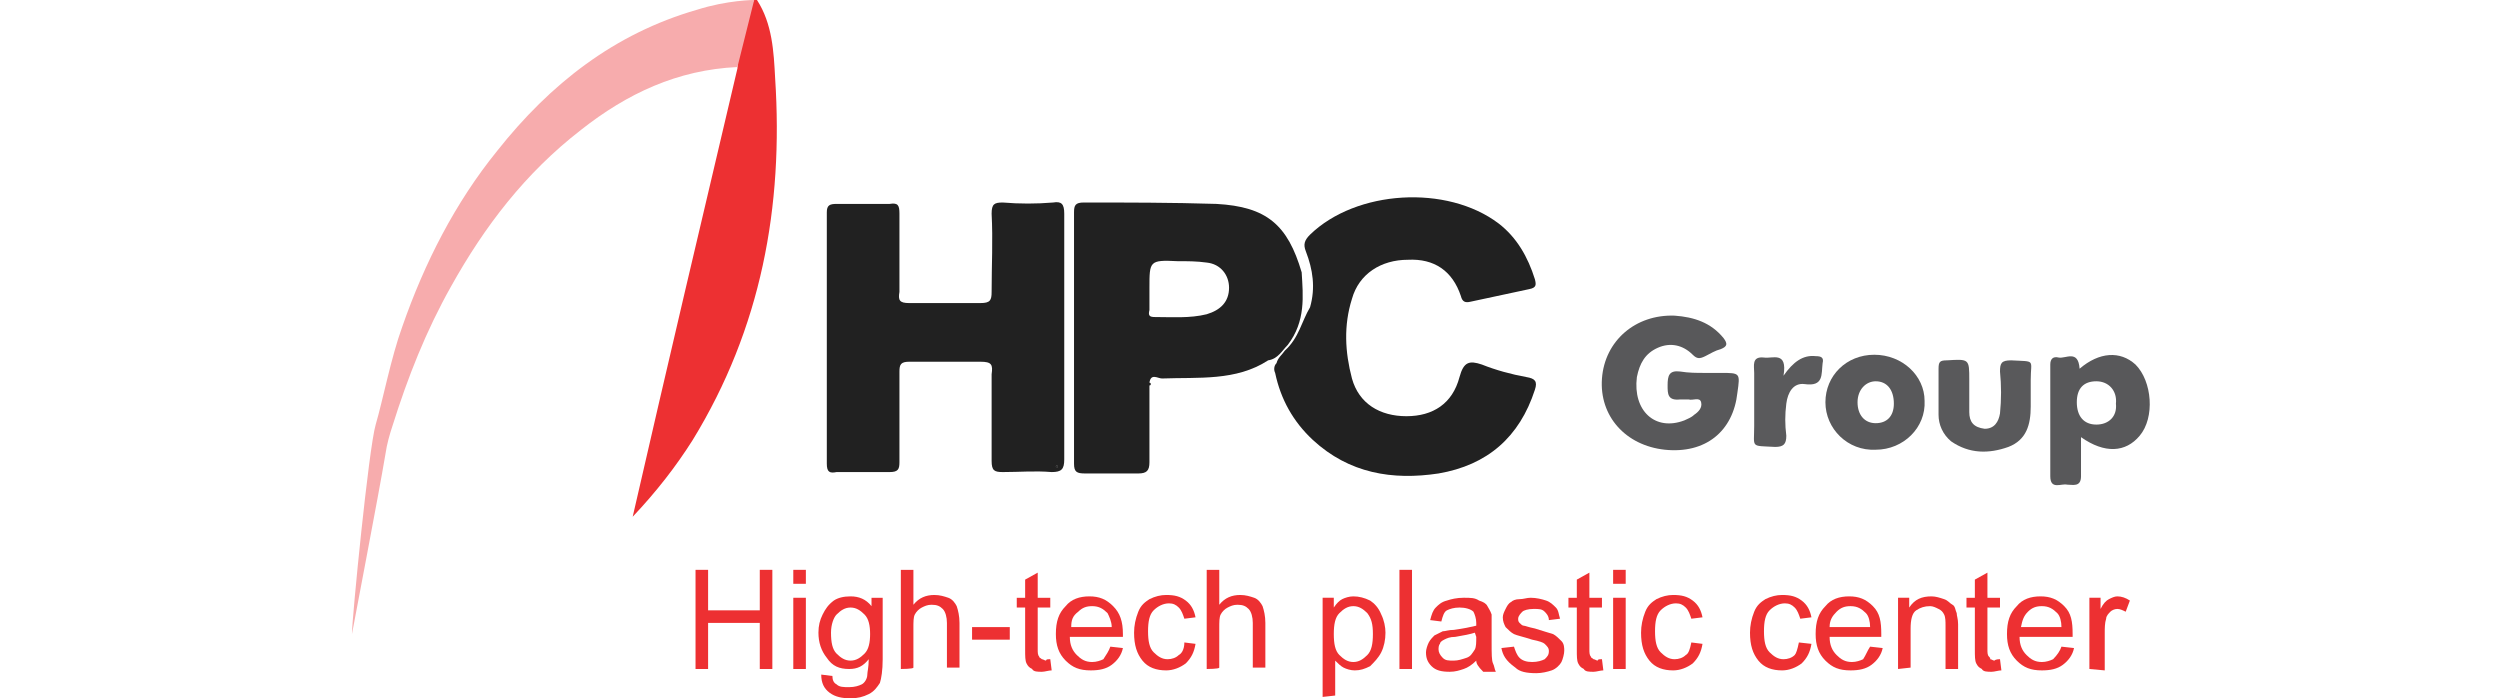 <?xml version="1.0" encoding="utf-8"?>
<!-- Generator: Adobe Illustrator 25.4.1, SVG Export Plug-In . SVG Version: 6.00 Build 0)  -->
<svg version="1.1" id="Layer_1" xmlns="http://www.w3.org/2000/svg" xmlns:xlink="http://www.w3.org/1999/xlink" x="0px" y="0px"
	 viewBox="0 0 179 50" style="enable-background:new 0 0 179 50;" xml:space="preserve">
<style type="text/css">
	.st0{fill:#ED3032;}
	.st1{fill:#212121;}
	.st2{fill:#58585A;}
	.st3{fill:#59595B;}
	.st4{fill:#5A5A5C;}
	.st5{fill:#F7ACAD;}
</style>
<g>
	<g>
		<path class="st0" d="M54.2,0c1.1,1.7,1.2,3.7,1.3,5.6c0.6,9.2-1,17.9-5.9,25.9c-1.2,1.9-2.6,3.7-4.3,5.5c2.5-10.9,5-21.5,7.5-32.1
			C52.9,3.1,53.1,1.5,54,0C54,0,54.1,0,54.2,0z"/>
		<path class="st1" d="M76.2,24.2c0-3,0-5.9,0-8.9c0-0.7-0.2-0.9-0.8-0.8c-1.2,0.1-2.4,0.1-3.6,0c-0.6,0-0.8,0.1-0.8,0.8
			c0.1,1.9,0,3.7,0,5.6c0,0.6-0.1,0.8-0.8,0.8c-1.7,0-3.4,0-5.1,0c-0.7,0-0.8-0.2-0.7-0.8c0-1.9,0-3.7,0-5.6c0-0.6-0.1-0.8-0.7-0.7
			c-1.3,0-2.5,0-3.8,0c-0.5,0-0.7,0.1-0.7,0.6c0,6,0,12,0,18c0,0.6,0.2,0.7,0.7,0.6c1.3,0,2.5,0,3.8,0c0.6,0,0.7-0.2,0.7-0.7
			c0-2.2,0-4.3,0-6.5c0-0.5,0.1-0.7,0.7-0.7c1.7,0,3.4,0,5.1,0c0.8,0,0.9,0.2,0.8,0.9c0,2.1,0,4.1,0,6.2c0,0.7,0.2,0.8,0.8,0.8
			c1.2,0,2.3-0.1,3.5,0c0.7,0,0.9-0.2,0.9-0.9C76.2,30,76.2,27.1,76.2,24.2z M75.7,33.5c-0.1,0-0.1-0.1-0.1-0.1s0.1-0.1,0.1-0.1
			V33.5z"/>
		<path class="st1" d="M75.7,33.3v0.2C75.6,33.5,75.6,33.4,75.7,33.3C75.6,33.3,75.6,33.3,75.7,33.3z"/>
		<path class="st1" d="M93.2,19.5c-1-3.4-2.5-4.7-6.1-4.9c-3.2-0.1-6.4-0.1-9.5-0.1c-0.6,0-0.7,0.2-0.7,0.7c0,6,0,12,0,18
			c0,0.6,0.2,0.7,0.8,0.7c1.3,0,2.6,0,3.8,0c0.6,0,0.8-0.2,0.8-0.8c0-1.8,0-3.7,0-5.5c0,0,0.1,0,0.1-0.1c0,0,0-0.1-0.1-0.1
			c0.1-0.7,0.6-0.3,0.9-0.3c2.6-0.1,5.3,0.2,7.6-1.3c0.7-0.1,1-0.7,1.4-1.1C93.5,23,93.3,21.2,93.2,19.5z M86.4,22.5
			c-1.2,0.3-2.5,0.2-3.7,0.2c-0.4,0-0.5-0.1-0.4-0.5c0-0.5,0-1.1,0-1.6c0-1.9,0-2,2-1.9c0.7,0,1.4,0,2.1,0.1c1,0.1,1.6,0.9,1.6,1.8
			C88,21.6,87.4,22.2,86.4,22.5z"/>
		<path class="st1" d="M109.9,27.9c-1.1,3.4-3.4,5.4-6.9,6c-3.3,0.5-6.4,0-9-2.4c-1.4-1.3-2.3-2.9-2.7-4.8c-0.1-0.2-0.1-0.5,0.1-0.7
			c0.1-0.4,0.4-0.6,0.6-0.9c1-0.9,1.2-2.1,1.8-3.1c0.4-1.4,0.2-2.7-0.3-4c-0.2-0.5-0.1-0.8,0.3-1.2c3.3-3.2,9.8-3.6,13.5-0.8
			c1.3,1,2.1,2.4,2.6,4c0.1,0.4,0.1,0.6-0.4,0.7c-1.4,0.3-2.8,0.6-4.2,0.9c-0.4,0.1-0.6,0-0.7-0.4c-0.6-1.8-1.9-2.7-3.8-2.6
			c-1.9,0-3.5,1-4,2.8c-0.6,1.9-0.5,3.8,0,5.7c0.5,1.8,2,2.7,3.9,2.7c1.9,0,3.3-0.9,3.8-2.8c0.3-1.1,0.7-1.2,1.6-0.9
			c1,0.4,2.1,0.7,3.2,0.9C109.9,27.1,110.1,27.3,109.9,27.9z"/>
		<path class="st2" d="M122,26.7c0.4,0,0.8,0,1.2,0c1.4,0,1.4,0,1.2,1.4c-0.3,2.8-2.3,4.4-5.2,4.1c-2.8-0.3-4.7-2.4-4.5-5.1
			c0.2-2.7,2.4-4.6,5.2-4.5c1.4,0.1,2.6,0.5,3.5,1.6c0.3,0.4,0.3,0.6-0.2,0.8c-0.4,0.1-0.7,0.3-1.1,0.5c-0.4,0.2-0.6,0.2-0.9-0.1
			c-0.7-0.7-1.6-0.9-2.5-0.5c-0.9,0.4-1.3,1.1-1.5,2.1c-0.3,2.4,1.3,3.9,3.4,3.1c0.2-0.1,0.5-0.2,0.7-0.4c0.3-0.2,0.6-0.5,0.5-0.9
			s-0.6-0.1-0.9-0.2c-0.2,0-0.4,0-0.6,0c-0.9,0.1-0.9-0.4-0.9-1c0-0.7,0.1-1.1,0.9-1C120.9,26.7,121.5,26.7,122,26.7z"/>
		<path class="st2" d="M152.9,26.1c-1.1-1-2.6-0.9-4,0.3c-0.1-1.4-1-0.7-1.5-0.8c-0.4-0.1-0.6,0.1-0.6,0.5c0,2.7,0,5.3,0,8
			c0,1,0.8,0.5,1.2,0.6c0.4,0,1,0.2,1-0.6c0-0.9,0-1.8,0-2.8c1.7,1.2,3.2,1.1,4.2-0.1C154.3,29.9,154.1,27.3,152.9,26.1z
			 M150.1,30.4c-0.9,0-1.4-0.6-1.4-1.6c0-1,0.5-1.5,1.4-1.5c0.9,0,1.5,0.7,1.4,1.6C151.6,29.8,151,30.4,150.1,30.4z"/>
		<path class="st2" d="M134.2,25.4c-2,0-3.5,1.5-3.5,3.4c0,1.9,1.6,3.5,3.6,3.4c2,0,3.6-1.6,3.5-3.5
			C137.8,26.9,136.2,25.4,134.2,25.4z M134.3,30.3c-0.8,0-1.3-0.6-1.3-1.5c0-0.9,0.6-1.5,1.3-1.5c0.8,0,1.3,0.6,1.3,1.6
			C135.6,29.8,135.1,30.3,134.3,30.3z"/>
		<path class="st3" d="M145.4,28c0,0.4,0,0.7,0,1.1c0,1.3-0.3,2.4-1.6,2.9c-1.4,0.5-2.8,0.5-4.1-0.4c-0.6-0.5-0.9-1.2-0.9-1.9
			c0-1.1,0-2.2,0-3.3c0-0.5,0.1-0.6,0.6-0.6c1.6-0.1,1.6-0.1,1.6,1.4c0,0.8,0,1.5,0,2.3c0,0.7,0.3,1.1,1.1,1.2c0.7,0,1-0.5,1.1-1.1
			c0.1-1,0.1-2,0-3c0-0.6,0.1-0.8,0.8-0.8c1.8,0.1,1.4-0.1,1.4,1.4C145.4,27.4,145.4,27.7,145.4,28C145.4,28,145.4,28,145.4,28z"/>
		<path class="st4" d="M127.7,26.9c0.7-1,1.4-1.5,2.3-1.4c0.4,0,0.6,0.1,0.5,0.5c-0.1,0.8,0.1,1.7-1.3,1.5c-0.8-0.1-1.2,0.6-1.3,1.4
			c-0.1,0.8-0.1,1.5,0,2.3c0,0.6-0.2,0.8-0.8,0.8c-1.8-0.1-1.5,0.1-1.5-1.5c0-1.3,0-2.5,0-3.8c0-0.5-0.2-1.2,0.7-1.1
			C126.9,25.7,128,25.1,127.7,26.9z"/>
		<path class="st5" d="M54,0c-0.4,1.6-0.8,3.2-1.2,4.8C48.5,5,44.9,6.7,41.6,9.3c-4,3.1-6.9,6.9-9.3,11.2c-1.8,3.2-3.1,6.5-4.2,10
			c-0.2,0.6-0.4,1.3-0.5,2c-0.5,3-2.3,12.3-2.4,12.9c0-1.1,1.2-13.3,1.7-15s1.1-4.8,1.9-7c1.6-4.6,3.8-8.9,6.8-12.6
			c3.8-4.8,8.4-8.4,14.3-10.1C52.1,0,54,0,54,0z"/>
		<path class="st1" d="M75.7,33.3v0.2C75.6,33.5,75.6,33.4,75.7,33.3C75.6,33.3,75.6,33.3,75.7,33.3z"/>
		<path class="st1" d="M75.7,33.3v0.2C75.6,33.5,75.6,33.4,75.7,33.3C75.6,33.3,75.6,33.3,75.7,33.3z"/>
	</g>
	<g>
		<path class="st0" d="M49.8,47.9v-7.1h0.9v2.9h3.7v-2.9h0.9v7.1h-0.9v-3.3h-3.7v3.3H49.8z"/>
		<path class="st0" d="M56.8,41.8v-1h0.9v1H56.8z M56.8,47.9v-5.1h0.9v5.1H56.8z"/>
		<path class="st0" d="M58.8,48.3l0.8,0.1c0,0.3,0.1,0.5,0.3,0.6c0.2,0.2,0.5,0.2,0.9,0.2c0.4,0,0.7-0.1,0.9-0.2s0.4-0.4,0.4-0.7
			c0-0.2,0.1-0.5,0.1-1.1c-0.4,0.5-0.8,0.7-1.4,0.7c-0.7,0-1.2-0.2-1.6-0.8c-0.4-0.5-0.6-1.1-0.6-1.8c0-0.5,0.1-0.9,0.3-1.3
			s0.4-0.7,0.8-1c0.3-0.2,0.7-0.3,1.2-0.3c0.6,0,1.1,0.2,1.5,0.7v-0.6h0.8v4.4c0,0.8-0.1,1.4-0.2,1.7c-0.2,0.3-0.4,0.6-0.8,0.8
			S61.4,50,60.9,50c-0.6,0-1.1-0.1-1.5-0.4C59,49.3,58.8,48.9,58.8,48.3z M59.5,45.3c0,0.7,0.1,1.2,0.4,1.5s0.6,0.5,1,0.5
			s0.7-0.2,1-0.5c0.3-0.3,0.4-0.8,0.4-1.4c0-0.6-0.1-1.1-0.4-1.4s-0.6-0.5-1-0.5c-0.4,0-0.7,0.2-1,0.5
			C59.7,44.2,59.5,44.7,59.5,45.3z"/>
		<path class="st0" d="M64.5,47.9v-7.1h0.9v2.5c0.4-0.5,0.9-0.7,1.5-0.7c0.4,0,0.7,0.1,1,0.2s0.5,0.4,0.6,0.6
			c0.1,0.3,0.2,0.7,0.2,1.2v3.2h-0.9v-3.2c0-0.4-0.1-0.8-0.3-1s-0.4-0.3-0.8-0.3c-0.3,0-0.5,0.1-0.7,0.2s-0.4,0.3-0.5,0.5
			c-0.1,0.2-0.1,0.5-0.1,1v2.8C65.4,47.9,64.5,47.9,64.5,47.9z"/>
		<path class="st0" d="M69.6,45.8v-0.9h2.7v0.9H69.6z"/>
		<path class="st0" d="M75.2,47.2l0.1,0.8c-0.2,0-0.5,0.1-0.7,0.1c-0.3,0-0.6,0-0.7-0.2c-0.2-0.1-0.3-0.2-0.4-0.4s-0.1-0.5-0.1-1v-3
			h-0.6v-0.7h0.6v-1.3l0.9-0.5v1.8h0.9v0.7h-0.9v3c0,0.2,0,0.4,0.1,0.5c0,0.1,0.1,0.1,0.2,0.2c0.1,0,0.2,0.1,0.3,0.1
			C74.9,47.2,75,47.2,75.2,47.2z"/>
		<path class="st0" d="M79.5,46.3l0.9,0.1c-0.1,0.5-0.4,0.9-0.8,1.2c-0.4,0.3-0.9,0.4-1.5,0.4c-0.8,0-1.3-0.2-1.8-0.7
			s-0.7-1.1-0.7-1.9c0-0.9,0.2-1.5,0.7-2c0.4-0.5,1-0.7,1.7-0.7c0.7,0,1.2,0.2,1.7,0.7s0.7,1.1,0.7,2c0,0,0,0.1,0,0.2h-3.8
			c0,0.6,0.2,1,0.5,1.3s0.6,0.5,1.1,0.5c0.3,0,0.6-0.1,0.8-0.2C79.2,46.9,79.4,46.6,79.5,46.3z M76.7,44.9h2.9c0-0.4-0.2-0.8-0.3-1
			c-0.3-0.3-0.6-0.5-1.1-0.5c-0.4,0-0.7,0.1-1,0.4C76.8,44.1,76.7,44.4,76.7,44.9z"/>
		<path class="st0" d="M84.8,46l0.8,0.1c-0.1,0.6-0.3,1-0.7,1.4c-0.4,0.3-0.9,0.5-1.4,0.5c-0.7,0-1.3-0.2-1.7-0.7s-0.6-1.1-0.6-2
			c0-0.5,0.1-1,0.3-1.5s0.5-0.7,0.8-0.9c0.4-0.2,0.8-0.3,1.2-0.3c0.6,0,1,0.1,1.4,0.4s0.6,0.7,0.7,1.2l-0.8,0.1
			c-0.1-0.3-0.2-0.6-0.4-0.8c-0.2-0.2-0.4-0.3-0.7-0.3c-0.4,0-0.8,0.2-1.1,0.5c-0.3,0.3-0.4,0.8-0.4,1.5c0,0.7,0.1,1.2,0.4,1.5
			c0.3,0.3,0.6,0.5,1,0.5c0.3,0,0.6-0.1,0.8-0.3C84.6,46.8,84.8,46.5,84.8,46z"/>
		<path class="st0" d="M86.4,47.9v-7.1h0.9v2.5c0.4-0.5,0.9-0.7,1.5-0.7c0.4,0,0.7,0.1,1,0.2s0.5,0.4,0.6,0.6
			c0.1,0.3,0.2,0.7,0.2,1.2v3.2h-0.9v-3.2c0-0.4-0.1-0.8-0.3-1s-0.4-0.3-0.8-0.3c-0.3,0-0.5,0.1-0.7,0.2s-0.4,0.3-0.5,0.5
			c-0.1,0.2-0.1,0.5-0.1,1v2.8C87.3,47.9,86.4,47.9,86.4,47.9z"/>
		<path class="st0" d="M94.7,49.9v-7.1h0.8v0.7c0.2-0.3,0.4-0.5,0.6-0.6c0.2-0.1,0.5-0.2,0.8-0.2c0.4,0,0.8,0.1,1.2,0.3
			c0.3,0.2,0.6,0.5,0.8,1c0.2,0.4,0.3,0.9,0.3,1.3c0,0.5-0.1,1-0.3,1.4s-0.5,0.7-0.8,1c-0.4,0.2-0.7,0.3-1.1,0.3
			c-0.3,0-0.6-0.1-0.8-0.2c-0.2-0.1-0.4-0.3-0.6-0.5v2.5L94.7,49.9L94.7,49.9z M95.5,45.4c0,0.7,0.1,1.2,0.4,1.5
			c0.3,0.3,0.6,0.5,1,0.5c0.4,0,0.7-0.2,1-0.5s0.4-0.8,0.4-1.5c0-0.7-0.1-1.1-0.4-1.5c-0.3-0.3-0.6-0.5-1-0.5s-0.7,0.2-1,0.5
			C95.6,44.2,95.5,44.7,95.5,45.4z"/>
		<path class="st0" d="M100.2,47.9v-7.1h0.9v7.1H100.2z"/>
		<path class="st0" d="M105.7,47.3c-0.3,0.3-0.6,0.5-0.9,0.6s-0.6,0.2-1,0.2c-0.6,0-1-0.1-1.3-0.4s-0.4-0.6-0.4-1
			c0-0.2,0.1-0.5,0.2-0.7s0.3-0.4,0.4-0.5c0.2-0.1,0.4-0.2,0.6-0.3c0.2,0,0.4-0.1,0.8-0.1c0.7-0.1,1.2-0.2,1.6-0.3
			c0-0.1,0-0.2,0-0.2c0-0.3-0.1-0.6-0.2-0.8c-0.2-0.2-0.6-0.3-1-0.3c-0.4,0-0.7,0.1-0.9,0.2s-0.3,0.4-0.4,0.8l-0.8-0.1
			c0.1-0.4,0.2-0.7,0.4-0.9s0.4-0.4,0.8-0.5c0.3-0.1,0.7-0.2,1.2-0.2s0.8,0,1.1,0.2c0.3,0.1,0.5,0.2,0.6,0.4s0.2,0.3,0.3,0.6
			c0,0.2,0,0.4,0,0.8v1.2c0,0.8,0,1.3,0.1,1.5s0.1,0.4,0.2,0.6h-0.9C105.8,47.7,105.7,47.5,105.7,47.3z M105.6,45.3
			c-0.3,0.1-0.8,0.2-1.4,0.3c-0.4,0-0.6,0.1-0.8,0.2c-0.2,0.1-0.3,0.2-0.3,0.3c-0.1,0.1-0.1,0.3-0.1,0.4c0,0.2,0.1,0.4,0.3,0.6
			c0.2,0.2,0.4,0.2,0.8,0.2c0.3,0,0.6-0.1,0.9-0.2s0.4-0.3,0.6-0.6c0.1-0.2,0.1-0.5,0.1-0.9L105.6,45.3L105.6,45.3z"/>
		<path class="st0" d="M107.5,46.4l0.9-0.1c0.1,0.3,0.2,0.6,0.4,0.8s0.5,0.3,0.9,0.3c0.4,0,0.7-0.1,0.9-0.2c0.2-0.2,0.3-0.3,0.3-0.6
			c0-0.2-0.1-0.3-0.3-0.5c-0.1-0.1-0.4-0.2-0.9-0.3c-0.6-0.2-1.1-0.3-1.3-0.4c-0.2-0.1-0.4-0.3-0.6-0.5c-0.1-0.2-0.2-0.4-0.2-0.7
			c0-0.2,0.1-0.4,0.2-0.6s0.2-0.4,0.4-0.5c0.1-0.1,0.3-0.2,0.6-0.2s0.5-0.1,0.8-0.1c0.4,0,0.8,0.1,1.1,0.2c0.3,0.1,0.5,0.3,0.7,0.5
			s0.2,0.5,0.3,0.8l-0.8,0.1c0-0.3-0.2-0.5-0.3-0.6c-0.2-0.2-0.4-0.2-0.8-0.2c-0.4,0-0.7,0.1-0.8,0.2s-0.3,0.3-0.3,0.5
			c0,0.1,0,0.2,0.1,0.3s0.2,0.2,0.3,0.2c0.1,0,0.3,0.1,0.8,0.2c0.6,0.2,1,0.3,1.3,0.4c0.2,0.1,0.4,0.3,0.6,0.5s0.2,0.5,0.2,0.7
			s-0.1,0.6-0.2,0.8s-0.4,0.5-0.7,0.6s-0.7,0.2-1.1,0.2c-0.7,0-1.2-0.1-1.5-0.4C107.8,47.3,107.6,46.9,107.5,46.4z"/>
		<path class="st0" d="M114.7,47.2l0.1,0.8c-0.2,0-0.5,0.1-0.7,0.1c-0.3,0-0.6,0-0.7-0.2c-0.2-0.1-0.3-0.2-0.4-0.4s-0.1-0.5-0.1-1
			v-3h-0.6v-0.7h0.6v-1.3l0.9-0.5v1.8h0.9v0.7h-0.9v3c0,0.2,0,0.4,0.1,0.5c0,0.1,0.1,0.1,0.2,0.2c0.1,0,0.2,0.1,0.3,0.1
			C114.4,47.2,114.5,47.2,114.7,47.2z"/>
		<path class="st0" d="M115.5,41.8v-1h0.9v1H115.5z M115.5,47.9v-5.1h0.9v5.1H115.5z"/>
		<path class="st0" d="M121.1,46l0.8,0.1c-0.1,0.6-0.3,1-0.7,1.4c-0.4,0.3-0.9,0.5-1.4,0.5c-0.7,0-1.3-0.2-1.7-0.7s-0.6-1.1-0.6-2
			c0-0.5,0.1-1,0.3-1.5s0.5-0.7,0.8-0.9c0.4-0.2,0.8-0.3,1.2-0.3c0.6,0,1,0.1,1.4,0.4s0.6,0.7,0.7,1.2l-0.8,0.1
			c-0.1-0.3-0.2-0.6-0.4-0.8c-0.2-0.2-0.4-0.3-0.7-0.3c-0.4,0-0.8,0.2-1.1,0.5c-0.3,0.3-0.4,0.8-0.4,1.5c0,0.7,0.1,1.2,0.4,1.5
			c0.3,0.3,0.6,0.5,1,0.5c0.3,0,0.6-0.1,0.8-0.3C120.9,46.8,121,46.5,121.1,46z"/>
		<path class="st0" d="M128.8,46l0.9,0.1c-0.1,0.6-0.3,1-0.7,1.4c-0.4,0.3-0.9,0.5-1.4,0.5c-0.7,0-1.3-0.2-1.7-0.7s-0.6-1.1-0.6-2
			c0-0.5,0.1-1,0.3-1.5s0.5-0.7,0.8-0.9c0.4-0.2,0.8-0.3,1.2-0.3c0.6,0,1,0.1,1.4,0.4c0.4,0.3,0.6,0.7,0.7,1.2l-0.8,0.1
			c-0.1-0.3-0.2-0.6-0.4-0.8c-0.2-0.2-0.4-0.3-0.7-0.3c-0.4,0-0.8,0.2-1.1,0.5c-0.3,0.3-0.4,0.8-0.4,1.5c0,0.7,0.1,1.2,0.4,1.5
			c0.3,0.3,0.6,0.5,1,0.5c0.3,0,0.6-0.1,0.8-0.3C128.6,46.8,128.7,46.5,128.8,46z"/>
		<path class="st0" d="M133.9,46.3l0.9,0.1c-0.1,0.5-0.4,0.9-0.8,1.2c-0.4,0.3-0.9,0.4-1.5,0.4c-0.8,0-1.3-0.2-1.8-0.7
			s-0.7-1.1-0.7-1.9c0-0.9,0.2-1.5,0.7-2c0.4-0.5,1-0.7,1.7-0.7c0.7,0,1.2,0.2,1.7,0.7s0.6,1.1,0.6,2c0,0,0,0.1,0,0.2H131
			c0,0.6,0.2,1,0.5,1.3s0.6,0.5,1.1,0.5c0.3,0,0.6-0.1,0.8-0.2C133.6,46.9,133.7,46.6,133.9,46.3z M131,44.9h2.9
			c0-0.4-0.1-0.8-0.3-1c-0.3-0.3-0.6-0.5-1.1-0.5c-0.4,0-0.7,0.1-1,0.4C131.2,44.1,131,44.4,131,44.9z"/>
		<path class="st0" d="M135.9,47.9v-5.1h0.8v0.7c0.4-0.6,0.9-0.8,1.6-0.8c0.3,0,0.6,0.1,0.9,0.2c0.3,0.1,0.4,0.3,0.6,0.4
			s0.2,0.4,0.3,0.6c0,0.2,0.1,0.4,0.1,0.8v3.2h-0.9v-3.1c0-0.3,0-0.6-0.1-0.8c-0.1-0.2-0.2-0.3-0.4-0.4c-0.2-0.1-0.4-0.2-0.6-0.2
			c-0.4,0-0.7,0.1-1,0.3s-0.4,0.7-0.4,1.3v2.8L135.9,47.9L135.9,47.9z"/>
		<path class="st0" d="M143.2,47.2l0.1,0.8c-0.2,0-0.5,0.1-0.7,0.1c-0.3,0-0.6,0-0.7-0.2c-0.2-0.1-0.3-0.2-0.4-0.4
			c-0.1-0.2-0.1-0.5-0.1-1v-3h-0.6v-0.7h0.6v-1.3l0.9-0.5v1.8h0.9v0.7h-0.9v3c0,0.2,0,0.4,0.1,0.5s0.1,0.1,0.1,0.2
			c0.1,0,0.2,0.1,0.3,0.1C142.9,47.2,143.1,47.2,143.2,47.2z"/>
		<path class="st0" d="M147.6,46.3l0.9,0.1c-0.1,0.5-0.4,0.9-0.8,1.2c-0.4,0.3-0.9,0.4-1.5,0.4c-0.8,0-1.3-0.2-1.8-0.7
			s-0.7-1.1-0.7-1.9c0-0.9,0.2-1.5,0.7-2c0.4-0.5,1-0.7,1.7-0.7c0.7,0,1.2,0.2,1.7,0.7s0.6,1.1,0.6,2c0,0,0,0.1,0,0.2h-3.8
			c0,0.6,0.2,1,0.5,1.3s0.6,0.5,1.1,0.5c0.3,0,0.6-0.1,0.8-0.2C147.3,46.9,147.5,46.6,147.6,46.3z M144.7,44.9h2.9
			c0-0.4-0.1-0.8-0.3-1c-0.3-0.3-0.6-0.5-1.1-0.5c-0.4,0-0.7,0.1-1,0.4C144.9,44.1,144.8,44.4,144.7,44.9z"/>
		<path class="st0" d="M149.6,47.9v-5.1h0.8v0.8c0.2-0.4,0.4-0.6,0.6-0.7c0.2-0.1,0.4-0.2,0.6-0.2c0.3,0,0.6,0.1,0.9,0.3l-0.3,0.8
			c-0.2-0.1-0.4-0.2-0.6-0.2c-0.2,0-0.4,0.1-0.5,0.2c-0.1,0.1-0.3,0.3-0.3,0.5c-0.1,0.3-0.1,0.7-0.1,1v2.7L149.6,47.9L149.6,47.9z"
			/>
	</g>
</g>
</svg>
